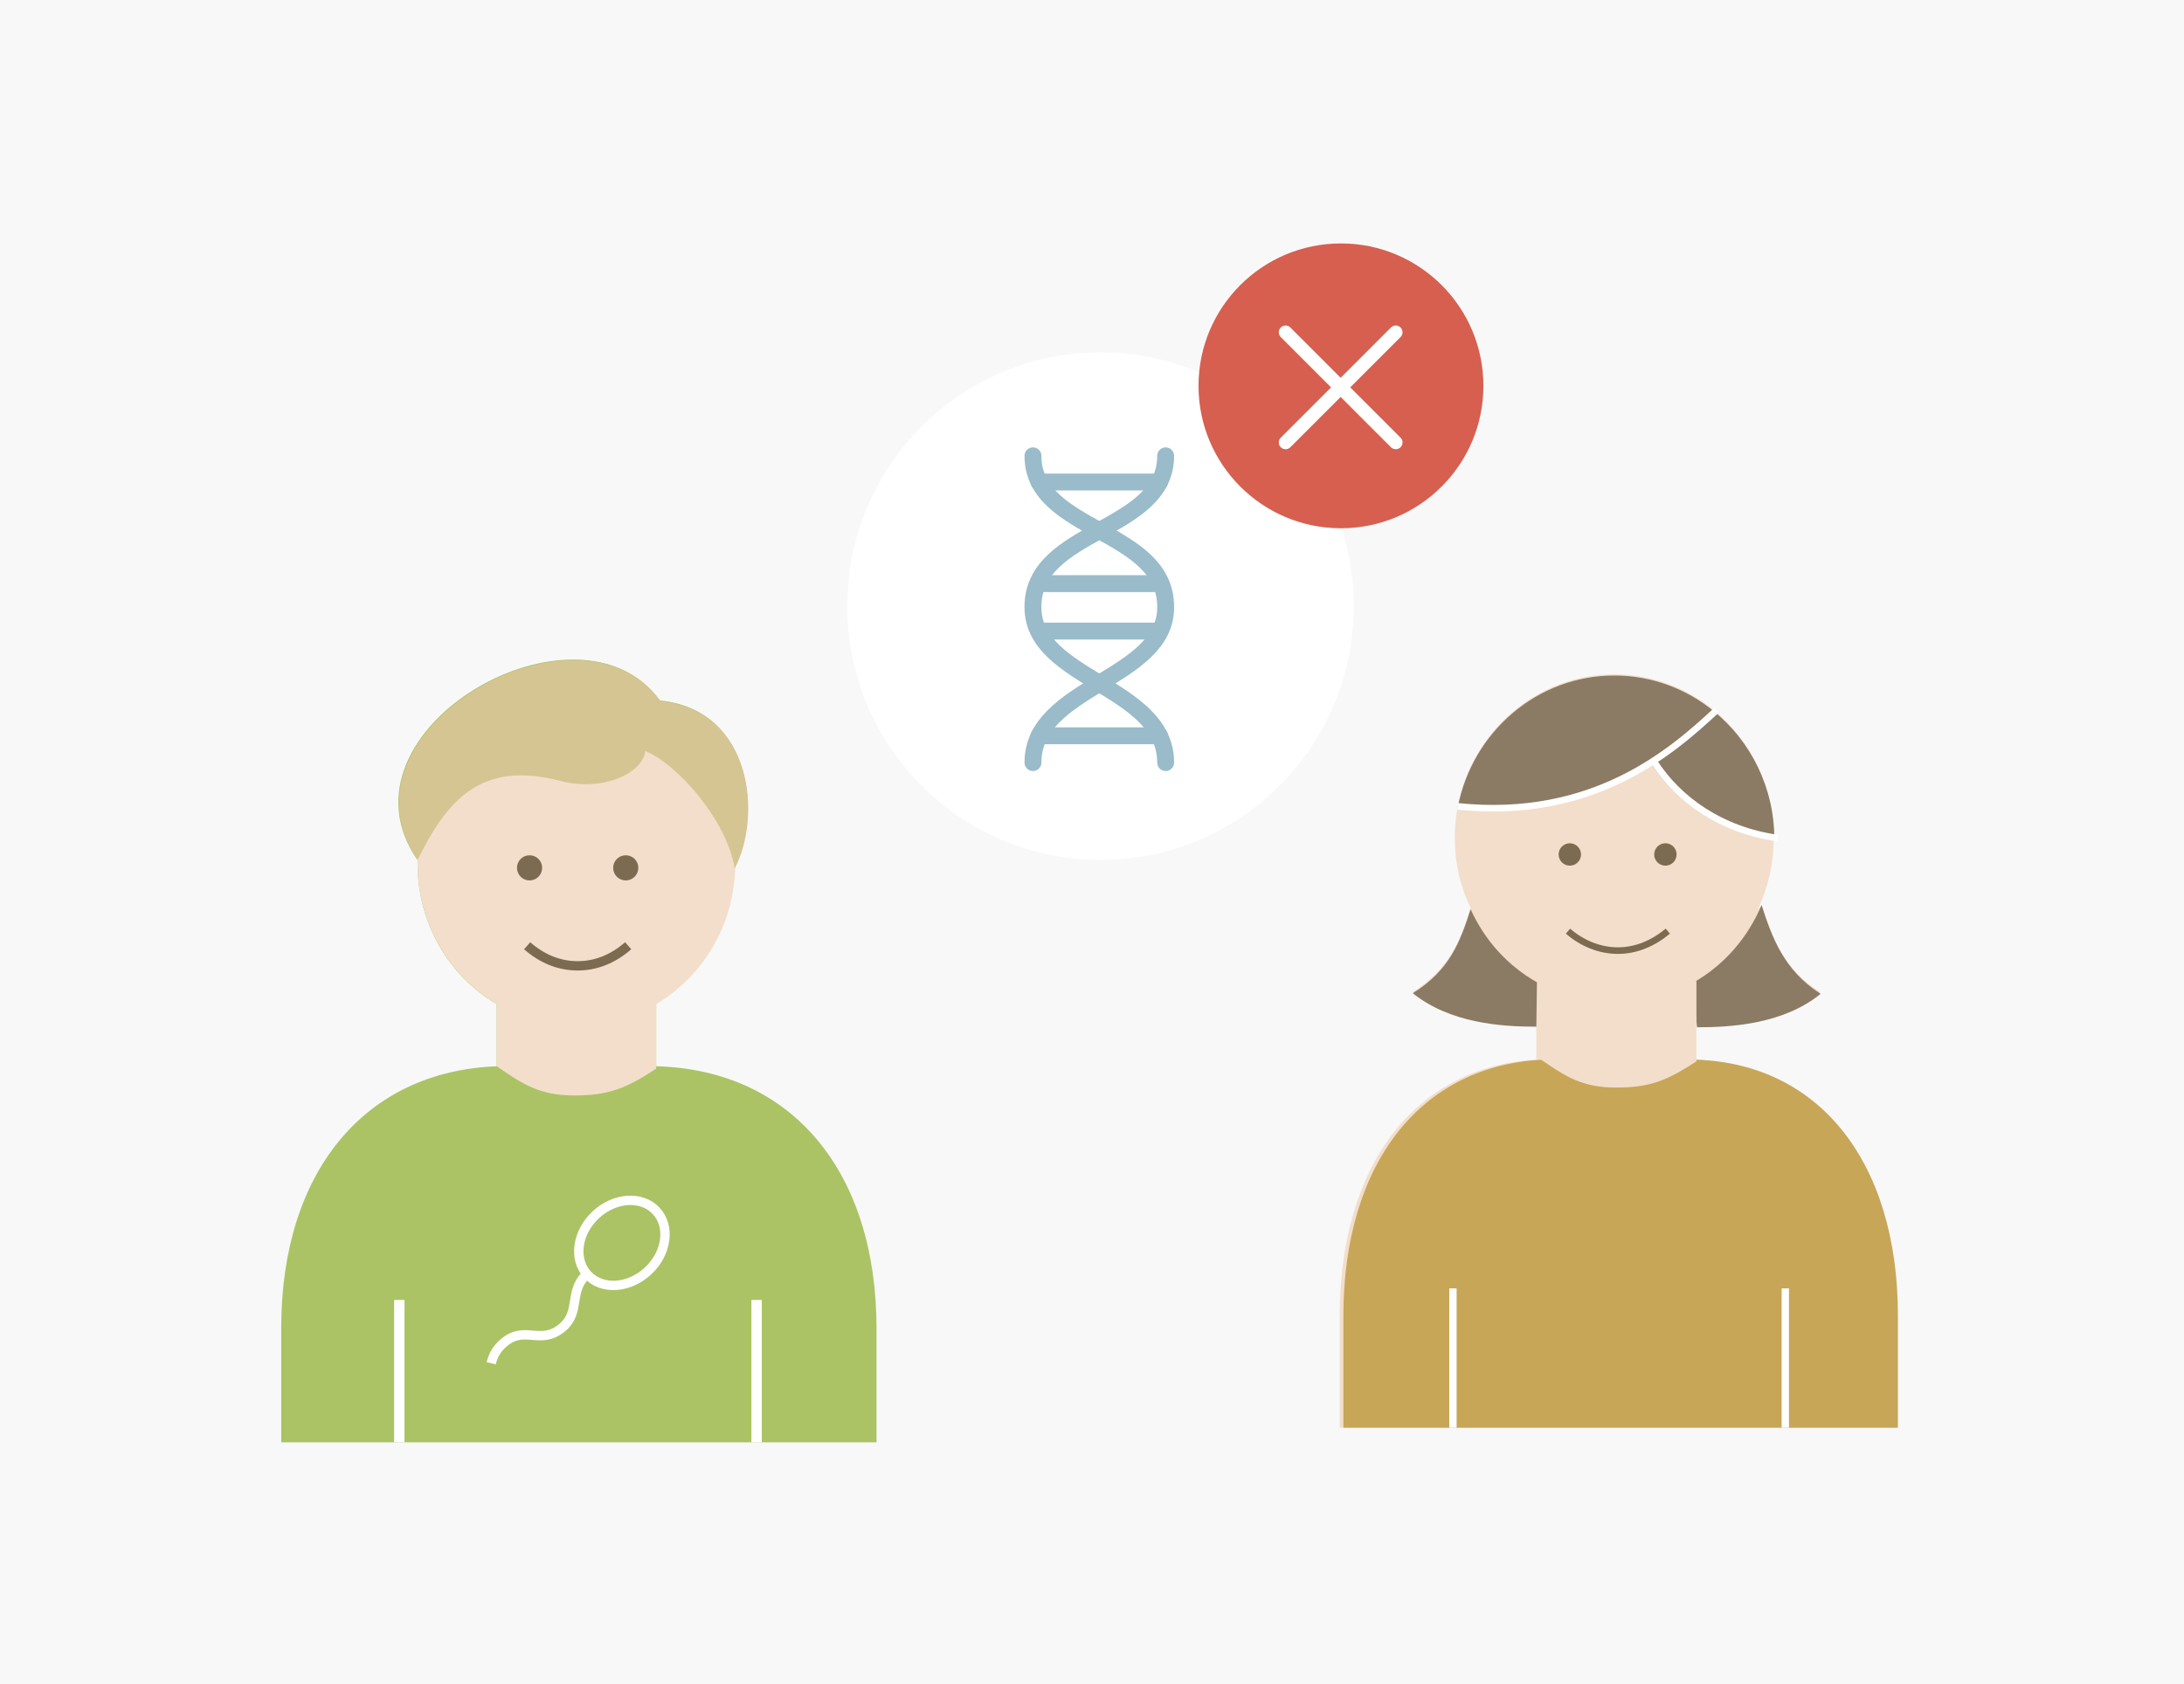 <?xml version="1.0" encoding="utf-8"?>
<!-- Generator: Adobe Illustrator 24.2.3, SVG Export Plug-In . SVG Version: 6.00 Build 0)  -->
<svg version="1.1" id="Lager_1" xmlns="http://www.w3.org/2000/svg" xmlns:xlink="http://www.w3.org/1999/xlink" x="0px" y="0px"
	 viewBox="0 0 358.8 276.7" style="enable-background:new 0 0 358.8 276.7;" xml:space="preserve">
<style type="text/css">
	.st0{fill:#F8F8F8;}
	.st1{fill:#F3DECB;}
	.st2{fill:#8B7B64;}
	.st3{fill:#C7A658;}
	.st4{fill:none;}
	.st5{fill:none;stroke:#FFFFFF;stroke-width:1.082;stroke-linejoin:round;stroke-miterlimit:10;}
	.st6{fill:none;stroke:#FFFFFF;stroke-width:1.202;stroke-miterlimit:10;}
	.st7{fill:#7D6B51;stroke:#7D6B51;stroke-width:1.082;stroke-miterlimit:10;}
	.st8{fill:none;stroke:#7D6B51;stroke-width:1.082;stroke-miterlimit:10;}
	.st9{fill:#ABC364;}
	.st10{fill:none;stroke:#FFFFFF;stroke-width:1.536;stroke-miterlimit:10;}
	.st11{fill:none;stroke:#FFFFFF;stroke-width:1.536;stroke-miterlimit:10;}
	.st12{fill:none;stroke:#FFFFFF;stroke-width:1.706;stroke-miterlimit:10;}
	.st13{fill:#D5C592;}
	.st14{fill:#7D6B51;stroke:#7D6B51;stroke-width:1.536;stroke-miterlimit:10;}
	.st15{fill:none;stroke:#7D6B51;stroke-width:1.536;stroke-miterlimit:10;}
	.st16{fill:#FFFFFF;}
	.st17{fill:none;stroke:#99BBCA;stroke-width:2.776;stroke-linecap:round;}
	.st18{fill:#D65F50;}
	.st19{fill:none;stroke:#FFFFFF;stroke-width:2.227;stroke-linecap:round;stroke-miterlimit:10;}
</style>
<rect class="st0" width="358.8" height="276.7"/>
<g>
	<path class="st1" d="M278.2,174.1v-5.6h0.5c5.9,0,14.3-0.6,20.3-5.5c-6-3.9-7.8-8.5-9.5-13.8l-0.6,0c1.6-3.5,2.5-7.4,2.5-11.5
		c0-14.9-11.8-26.9-26.2-26.9S239,122.8,239,137.7c0,4.1,0.9,8,2.6,11.5c-1.7,5.3-3.4,10-9.5,13.8c6.1,4.9,14.4,5.5,20.3,5.5v5.5
		c0,0,0.1,0,0.1,0.1c-20,1.1-32.4,17.4-32.4,42.1v18.4h36.3H275h36.3v-18.4C311.2,191.3,298.6,175,278.2,174.1z"/>
	<path class="st2" d="M252.5,161.4c-4.8-2.7-8.6-6.9-10.9-12c-1.7,5.3-3.4,10-9.5,13.8c6.1,4.9,14.4,5.5,20.3,5.5L252.5,161.4z"/>
	<path class="st2" d="M289.4,148.7c-2.3,5.5-6.3,10-11.3,12.8l0.7,7.3c5.9,0,14.3-0.6,20.3-5.5C293.1,159.5,291.1,154,289.4,148.7
		L289.4,148.7z"/>
	<path class="st2" d="M271.4,125.1c-7.5,4.9-17.7,9-31.9,7.5c2.4-12.3,13-21.6,25.7-21.6c6.2,0,11.9,2.2,16.4,5.9
		c6,4.9,9.9,12.5,9.9,21c-9.2-1.3-16.3-6.3-20.3-12.6"/>
	<path class="st3" d="M254,174.1c-20.5,0.7-33.3,17-33.3,42.1v18.4h36.3h18.5h36.3v-18.4c0-25.4-13.1-41.9-34.1-42.1"/>
	<path class="st4" d="M242.1,149.2c-1.7,5.3-3.4,10-9.5,13.8c6.1,4.9,14.4,5.5,20.3,5.5"/>
	<path class="st4" d="M290.1,149.2c1.7,5.3,3.4,10,9.5,13.8c-6.1,4.9-14.4,5.5-20.3,5.5"/>
	<path class="st1" d="M253,161.2v12.8c4.1,2.8,6.8,4.7,12.5,4.7s8.4-1.2,13.2-4.3v-13.2"/>
	<ellipse class="st4" cx="265.8" cy="137.7" rx="26.2" ry="26.9"/>
	<path class="st5" d="M282,116.7c-7.3,6.8-20.2,18.1-42.5,15.8"/>
	<path class="st5" d="M292,137.7c-9.2-1.3-16.3-6.3-20.3-12.6"/>
	<line class="st6" x1="293.3" y1="211.7" x2="293.3" y2="234.6"/>
	<line class="st6" x1="238.7" y1="211.7" x2="238.7" y2="234.6"/>
	<g>
		<ellipse class="st7" cx="257.9" cy="140.4" rx="1.3" ry="1.3"/>
		<ellipse class="st7" cx="273.6" cy="140.4" rx="1.3" ry="1.3"/>
	</g>
	<path class="st8" d="M257.6,153c2.3,2,5.2,3.2,8.2,3.2s5.8-1.2,8.2-3.2"/>
</g>
<g>
	<path class="st9" d="M107.8,175.2v-10.3c7.5-4.5,12.6-12.8,12.8-22.4c0,0,0,0.1,0,0.1c4.5-8.5,3-26-12.2-27.5
		c-13.3-18.5-54.4,4.8-39.9,26.1c0,0,0-0.1,0.1-0.1c0,0.2,0,0.5,0,0.8c0,9.9,5.2,18.5,13,23.1v10.2c0,0,0,0,0.1,0
		c-21.9,0.8-35.5,17.5-35.5,43V237h39H105h39v-18.7C144,192.5,130.1,175.8,107.8,175.2z"/>
	<g>
		<path class="st10" d="M96.7,209.1c-3.5,2.9-1.1,6.4-4.4,9.1l0,0c-3.6,2.9-6-0.5-9.5,2.4c-1.3,1.1-1.8,2.2-2.1,3.4"/>
		
			<ellipse transform="matrix(0.731 -0.683 0.683 0.731 -111.867 124.761)" class="st11" cx="102.1" cy="204.1" rx="7.7" ry="6.3"/>
	</g>
	<path class="st4" d="M87.9,175.4c-25.5-2.3-41.7,15-41.7,42.8V237h39h19.9h39v-18.7c0-27.8-16.2-45.1-41.7-42.8"/>
	<line class="st12" x1="124.3" y1="213.6" x2="124.3" y2="237"/>
	<line class="st12" x1="65.6" y1="213.6" x2="65.6" y2="237"/>
	<path class="st1" d="M81.6,162.1v13.1c4.2,2.9,7,4.8,12.7,4.8c5.8,0,8.6-1.2,13.5-4.4v-13.5"/>
	<g>
		<ellipse class="st1" cx="94.7" cy="141.9" rx="26.1" ry="26.7"/>
		<path class="st13" d="M68.6,141.3c-14.5-21.4,26.6-44.6,39.9-26.1c15.2,1.5,16.7,19,12.2,27.5c-1.3-8-9.5-17.2-14.7-19.3
			c-0.3,3.5-6.8,6.8-14,4.9C78.9,124.9,73.4,131.6,68.6,141.3z"/>
	</g>
	<g>
		<ellipse class="st14" cx="87" cy="142.6" rx="1.3" ry="1.3"/>
		<ellipse class="st14" cx="102.8" cy="142.6" rx="1.3" ry="1.3"/>
	</g>
	<path class="st15" d="M86.6,155.4c2.4,2.1,5.2,3.3,8.3,3.3c3.1,0,5.9-1.2,8.3-3.3"/>
</g>
<g>
	<ellipse class="st16" cx="180.8" cy="99.6" rx="41.6" ry="41.7"/>
	<g>
		<path class="st17" d="M191.5,125.3c0-12.6-21.8-13.6-21.8-25.5v-0.1c0-12.9,21.8-12.2,21.8-24.8"/>
		<path class="st17" d="M169.7,125.3c0-12.6,21.8-13.6,21.8-25.5v-0.1c0-12.9-21.8-12.2-21.8-24.8"/>
		<line class="st17" x1="170.7" y1="79.2" x2="190.5" y2="79.2"/>
		<line class="st17" x1="170.7" y1="95.9" x2="190.5" y2="95.9"/>
		<line class="st17" x1="170.7" y1="103.7" x2="190.5" y2="103.7"/>
		<line class="st17" x1="170.7" y1="120.9" x2="190.5" y2="120.9"/>
	</g>
	<g>
		<circle class="st18" cx="220.3" cy="63.4" r="23.4"/>
		<g>
			<line class="st19" x1="211.2" y1="54.6" x2="229.3" y2="72.7"/>
			<line class="st19" x1="229.3" y1="54.6" x2="211.2" y2="72.7"/>
		</g>
	</g>
</g>
</svg>
